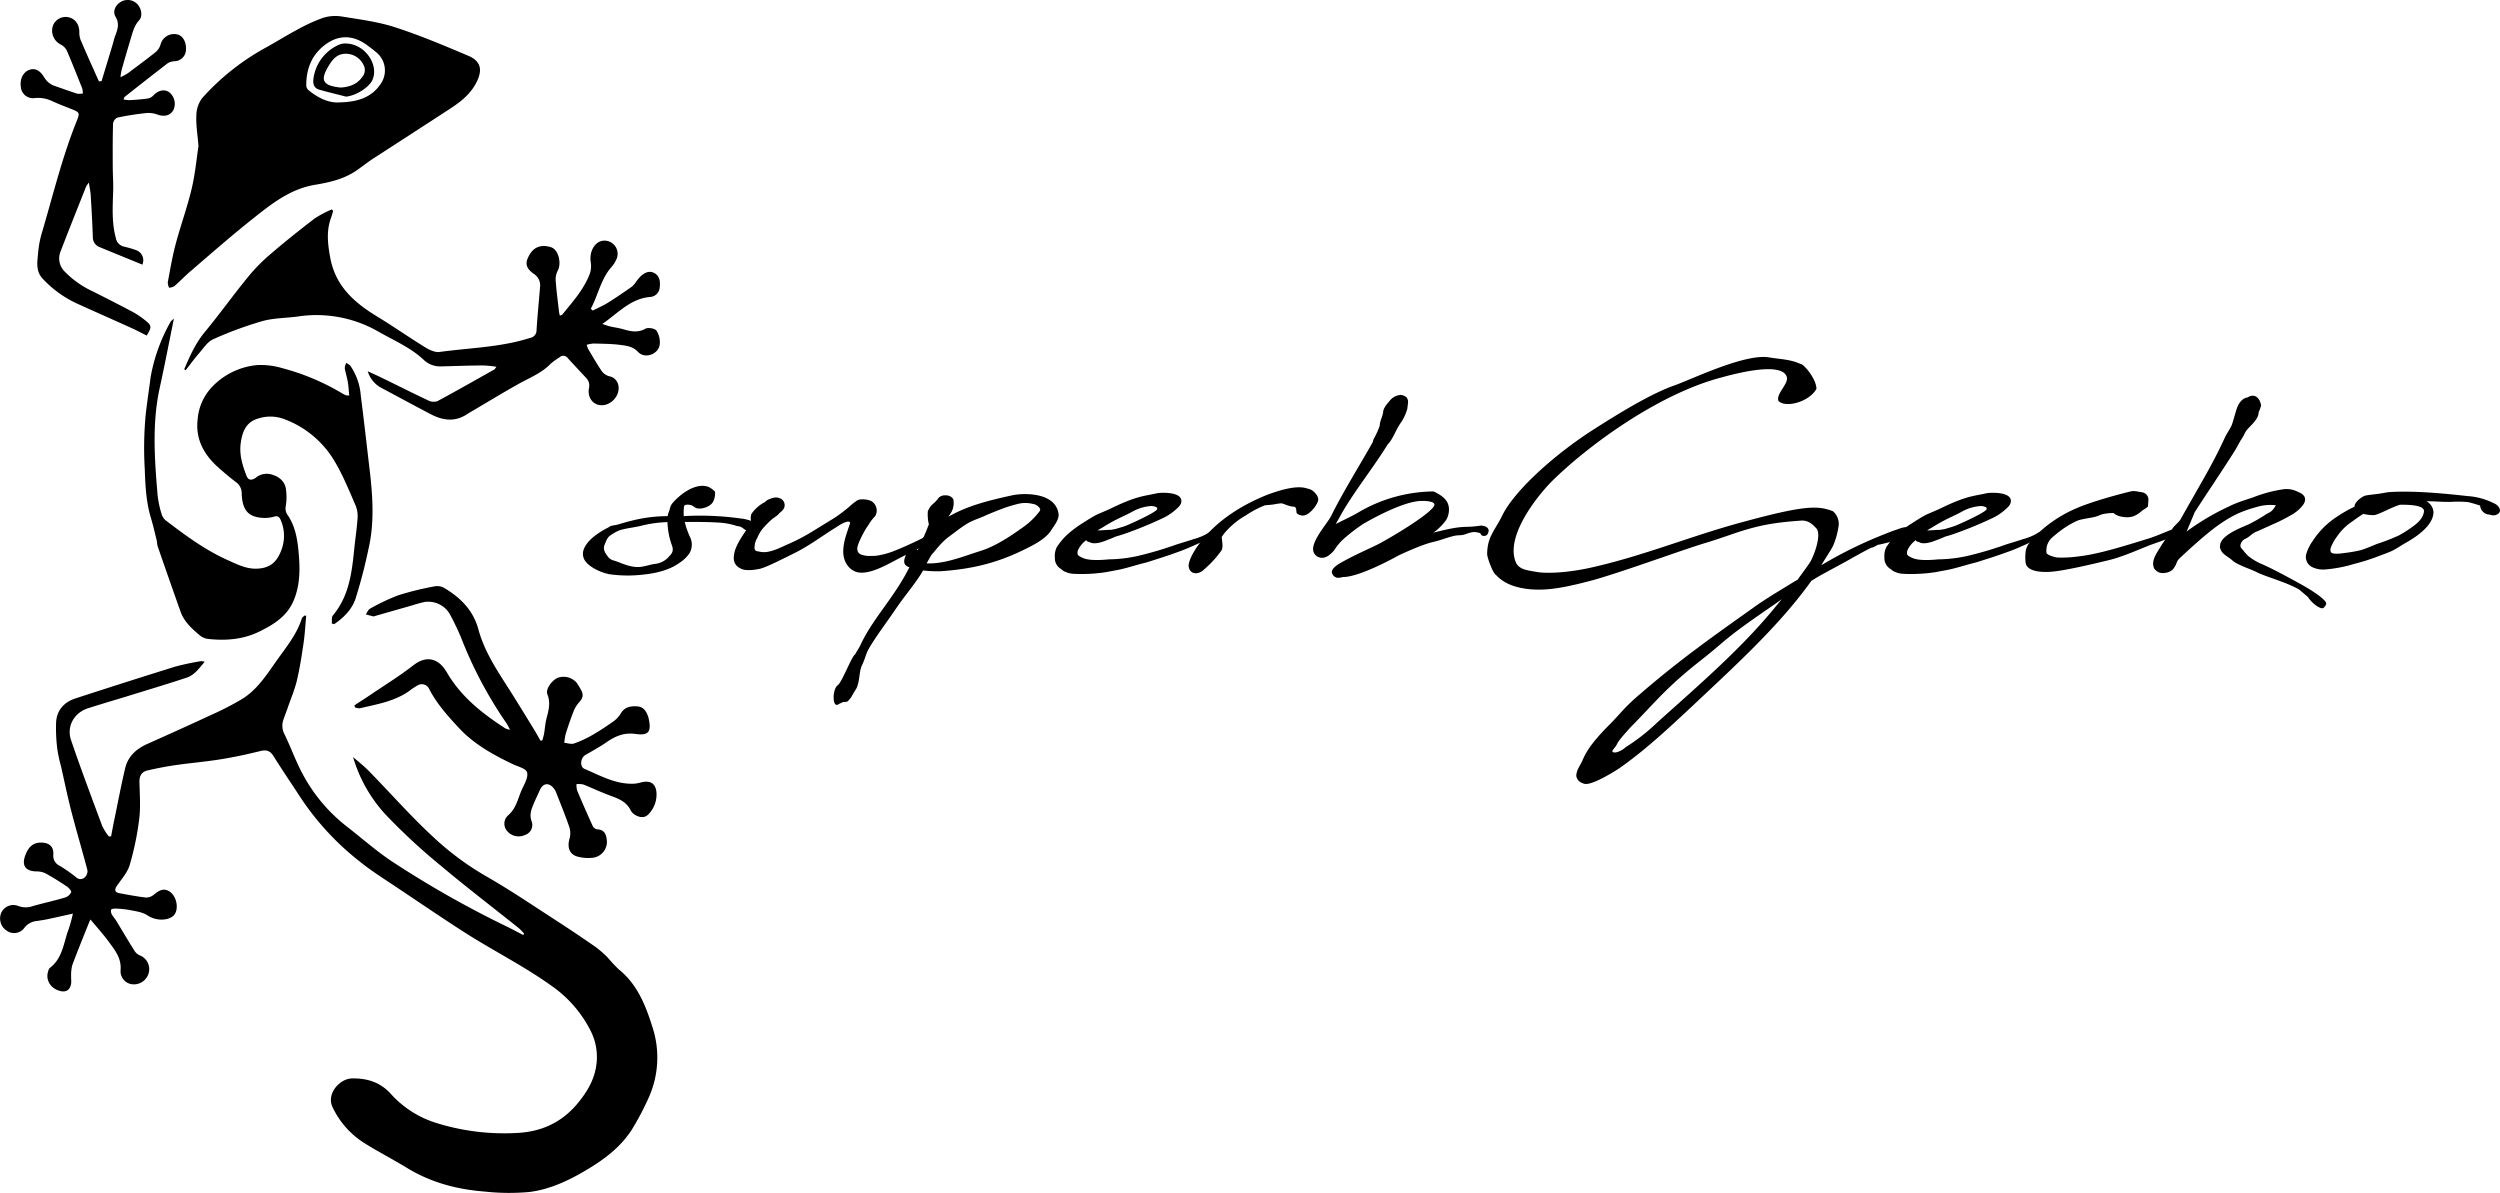 <svg xmlns="http://www.w3.org/2000/svg" viewBox="0 0 802 382.72"><g id="Layer_2" data-name="Layer 2"><g id="Layer_1-2" data-name="Layer 1"><g id="ghW3x4.tif"><path d="M98.23,197.53c-.28,3-.43,5.93-.86,8.86-.59,4-1.21,8.07-2.15,12-.72,3-2,5.94-3,8.89-.42,1.21-.89,2.4-1.31,3.61a5.89,5.89,0,0,0,.42,4.79c2.08,4.31,3.69,8.88,6,13.07a52.72,52.72,0,0,0,13.92,16.39c5.16,4,10.06,8.4,15.53,11.89a325.69,325.69,0,0,0,35.37,20c1.93.92,3.8,1.95,5.69,2.92l.3-.41a14.88,14.88,0,0,0-1.63-1.73c-8.29-6.63-16.74-13.07-24.86-19.9a193.57,193.57,0,0,1-18.13-16.79,46.52,46.52,0,0,1-10.26-18.26c1.68,1.46,3.45,2.83,5,4.41,6.87,7,13.39,14.46,20.61,21.13A92.42,92.42,0,0,0,155.77,281c7.65,4.36,15,9.34,22.37,14.12q6.53,4.22,12.9,8.65a32.2,32.2,0,0,1,3.9,3.4,50.85,50.85,0,0,0,3.53,3.78c5.92,4.74,8.58,11.41,10.75,18.26a31.46,31.46,0,0,1-1.41,23.56,87.6,87.6,0,0,1-5.12,9.62c-3.45,5.38-8.41,9.22-13.83,12.5-5.89,3.57-12.1,6.61-18.94,7.49a71.19,71.19,0,0,1-14.37-.12c-8.83-.67-17.24-2.87-24.91-7.55-4.52-2.76-9.24-5.18-13.74-8a27.36,27.36,0,0,1-10.18-11.46c-2.16-4.39,2.3-9.21,6.18-9.29,4.87-.1,9.13,1.22,12.52,5a32.49,32.49,0,0,0,14.33,9.22,73,73,0,0,0,25.76,3.29c7.77-.31,14.34-3.12,19.51-9.17,3.37-4,5.88-8.17,6.38-13.43a18.56,18.56,0,0,0-1.92-10.18A39,39,0,0,0,177,316.3c-9-6.46-18.85-11.34-28.11-17.28-7.1-4.56-14.08-9.31-21.08-14-4.24-2.85-8.61-5.55-12.56-8.76A87.63,87.63,0,0,1,96.51,256c-2.88-4.45-5.89-8.82-8.69-13.32-1.08-1.74-2.2-2.26-4.23-1.76-4.28,1.06-8.6,2-13,2.69-4.78.77-9.63,1.17-14.44,1.86-2.89.42-5.76,1-8.62,1.63-2,.42-2.84,1.68-2.79,3.75.08,4,.41,8-.08,11.9a92.61,92.61,0,0,1-3.05,14.73c-.71,2.42-2.61,4.51-4.09,6.67-.92,1.36-.7,2.12.89,2.41,2.83.51,5.66,1.07,8.52,1.38a4,4,0,0,0,2.51-1c1.42-1.13,2.8-2.12,4.67-1.11s2.93,3.73,2.5,6c-.34,1.82-1.55,2.82-3.86,3.12a8.16,8.16,0,0,1-5.59-1.39c-1.59-1-3.69-1.24-5.61-1.64a33.2,33.2,0,0,0-4.58-.45c-.46,0-1.26.13-1.34.38a2.16,2.16,0,0,0,.28,1.54c.39.73,1,1.34,1.41,2.05,1.92,3.15,3.78,6.33,5.74,9.45a3.9,3.9,0,0,0,1.78,1.59,4.75,4.75,0,0,1,2.17,7.16,4.9,4.9,0,0,1-5.23,2,4.26,4.26,0,0,1-3.1-4.41c.34-3.91-1.9-6.51-3.9-9.26-1.68-2.3-3.61-4.41-5.77-7-.28.63-.4.86-.49,1.1-1.8,4.52-3.65,9-5.34,13.57a12.49,12.49,0,0,0-.36,3.54c-.05.76.11,1.54,0,2.29-.3,2.12-1.65,3-3.7,2.39-3-.85-4.59-3.57-3.64-6.35a2.12,2.12,0,0,1,.51-1c4.19-3.16,4.41-8.23,6.08-12.58a49.26,49.26,0,0,0,1.32-4.84c-3.07.68-5.65,1.27-8.25,1.81-1.06.23-2.14.36-3.2.55a5.61,5.61,0,0,0-4.08,2.15,4.08,4.08,0,0,1-5.8.9A4.67,4.67,0,0,1,.29,293.1a4.26,4.26,0,0,1,5.56-2.47,6.62,6.62,0,0,0,4.6.07c3.45-1,7-1.74,10.38-2.76a3.19,3.19,0,0,0,2-1.72c.15-.45-.82-1.47-1.5-1.92-2.23-1.49-4.51-2.92-6.87-4.2a6.87,6.87,0,0,0-2.95-.55c-3.38-.14-4.58-1.93-3.42-5.08.88-2.42,2.22-4.15,5.07-4.17,2.56,0,4.11,1.26,3.95,3.8a3.54,3.54,0,0,0,2.07,3.66,48.68,48.68,0,0,1,5.19,3.62,2,2,0,0,0,2.91,0,2.77,2.77,0,0,0,.77-2.21c-1.65-6.3-3.52-12.54-5.15-18.85-1.25-4.82-2.24-9.7-3.34-14.56a44.94,44.94,0,0,1-1.17-5.43,52.62,52.62,0,0,1-.39-8.68c.25-3.81,2.53-6.39,6.13-7.57q16-5.22,32.12-10.24a81.44,81.44,0,0,1,8.24-1.74,4.5,4.5,0,0,1,1.18.2c-1.84,2.16-3.3,4.28-5.83,5.11-5.52,1.82-11.09,3.51-16.65,5.22-5,1.55-10,3-15,4.59-4.44,1.46-6.9,5.81-5.39,10.23,3.15,9.25,6.6,18.4,10,27.55a18.39,18.39,0,0,0,2.09,3.31l.74,0c.39-2,.76-4,1.18-6,1.1-5.31,2.1-10.66,3.36-15.93.92-3.81,3.62-6.18,7.14-7.75,6.83-3.05,13.65-6.12,20.42-9.27a96.47,96.47,0,0,0,9.86-5.07c4.93-3,8-7.91,11.23-12.46,3-4.23,6.39-8.32,8-13.41.12-.37.55-.63.83-.94Z"/><path d="M63.67,46.89c-.31-3.9-.82-6.84-.68-9.75a9.62,9.62,0,0,1,1.82-5.62A76.9,76.9,0,0,1,85.29,15.26c3.31-1.81,6.5-3.84,9.83-5.61a57.66,57.66,0,0,1,8.49-3.92,13.19,13.19,0,0,1,6-.44c5.73.93,11.58,1.67,17.07,3.44,8,2.59,15.79,5.87,23.54,9.16,4,1.68,4.65,4.44,2.71,8.37s-5.17,6.43-8.7,8.72q-12.3,8-24.59,15.94c-1.87,1.22-3.6,2.65-5.45,3.9-4,2.68-8.6,3.71-13.16,4.47C93,60.64,87,65.49,80.94,70.29,74.19,75.66,67.7,81.35,61.13,87c-1.79,1.53-3.42,3.26-5.2,4.81a4.4,4.4,0,0,1-1.69.5,4.65,4.65,0,0,1-.42-1.75c.77-4.07,1.45-8.17,2.51-12.17,1.59-6,3.72-11.81,5.15-17.81C62.62,55.76,63.07,50.83,63.67,46.89Zm45.57-14.06c6.19-.15,10.17-2,12.7-5.66a7.52,7.52,0,0,0-1.44-10.56c-.79-.66-1.6-1.27-2.42-1.89-4.84-3.71-9.81-3.72-14.48.19-3.82,3.2-5.36,7.52-5.35,12.43a2.2,2.2,0,0,0,.62,1.5C102,31.41,105.5,33.19,109.24,32.83Z"/><path d="M55.79,102.21c-1.59,7.82-3,15.14-4.6,22.44-2.46,11.42-1.58,22.88-.62,34.35a32.86,32.86,0,0,0,1.3,6,4.11,4.11,0,0,0,1.37,2c6.26,4.77,12.59,9.46,19.82,12.69,3.33,1.48,6.55,3.22,10.6,2.63,3.47-.5,5.19-2.43,6.37-5.28a12.76,12.76,0,0,0,0-10.26c-.43-1-1-1.36-2-1.07a11,11,0,0,1-3,.45c-5.24-.08-7.22-2.27-7.49-7.64a4.4,4.4,0,0,0-1.83-3.85c-2.09-1.57-4.09-3.28-6-5-4.38-4-7-8.91-6.32-15A17,17,0,0,1,68.15,124a22.82,22.82,0,0,1,14.37-6.88,24.16,24.16,0,0,1,8.1,1,74.33,74.33,0,0,1,19.19,8.1,8.47,8.47,0,0,0,1.21.59,5.7,5.7,0,0,0,1,.07c-.14-1.49-.2-2.9-.43-4.28s-.73-3-1-4.5a4.61,4.61,0,0,1,.48-1.67,5,5,0,0,1,1.33.91,19.47,19.47,0,0,1,3.33,9.49c1.08,8.36,2,16.74,3,25.13.89,8,1.34,16.09-.5,24.05a166.11,166.11,0,0,1-4.19,16.1c-1.16,3.43-3.82,6.08-6.85,8.13l-.76-.24c.1-.86-.12-2,.35-2.55,5.26-6.27,6.11-13.9,6.89-21.58.31-3.05.78-6.09,1-9.15a9.52,9.52,0,0,0-.48-4.3c-2.18-5-4.2-10.09-7-14.7A31.44,31.44,0,0,0,90.7,134.28a12.58,12.58,0,0,0-7.93,0c-3.79,1.08-5,4.2-5.5,7.58-.62,3.79.49,7.37,1.84,10.85.61,1.56,1.83,1.35,3,.51a5.46,5.46,0,0,1,5.22-.94c2.45.75,4.17,2.32,4.43,4.88a17.76,17.76,0,0,1-.08,5.15,3.71,3.71,0,0,0,.74,3.12c2.32,3.53,3,7.6,3.37,11.68.49,5.31.53,10.64-1.64,15.67s-6.46,7.63-11.06,9.88C78,205.14,72.5,205.56,67,205a5.36,5.36,0,0,1-2.8-1.08c-2.53-2.15-5.08-4.37-6.25-7.63-2.5-7-4.93-14-7.36-21-.21-.59-.16-1.27-.31-1.88-.6-2.41-1.13-4.83-1.85-7.2-1.58-5.19-1.81-10.56-2-15.91a113.6,113.6,0,0,1,.36-17.8c.76-6.14,1.08-7.92,1.53-11.52a55.86,55.86,0,0,1,6.34-17.64C54.82,103,55.22,102.75,55.79,102.21Z"/><path d="M59.09,118.47c1.79-4.19,3.6-8.32,6.6-11.94,4.81-5.81,9.2-12,14-17.83a56.32,56.32,0,0,1,7-7.11c4.65-4,9.44-7.81,14.3-11.54a35.64,35.64,0,0,1,5.44-2.87l.45.48c-.23.76-.44,1.53-.71,2.28-1.56,4.32-1,8.56-.18,13,1.76,9,7.76,14.18,15,18.6,5.23,3.18,10.25,6.7,15.46,9.91,1.33.82,3.12,1.66,4.55,1.46,9.68-1.33,19.54-1.47,29-4.49a2.5,2.5,0,0,0,2.13-2.62c.28-4.52.74-9,1.1-13.56a4.36,4.36,0,0,0-2-4.39c-2.75-2-2.9-3.64-1.2-6.38s4.33-2.92,6.72-2.17,3.46,5.07,2.19,7.49a6.22,6.22,0,0,0-.68,3.19c.25,3.37.7,6.74,1.08,10.1a10.84,10.84,0,0,0,.26,1.18c.37-.15.66-.19.79-.35,3.33-4.12,6.94-8.08,8.84-13.14a7.71,7.71,0,0,0,.27-3.7c-.48-3.14,1.07-6.24,3.61-6.8a4.23,4.23,0,0,1,4.8,5.51A9.34,9.34,0,0,1,196,85.84c-3.3,3.89-4.13,8.88-6.47,13.2l.61.59c1.65-.84,3.37-1.57,4.93-2.55,2.61-1.62,5.13-3.37,7.65-5.13a8.21,8.21,0,0,0,1.35-1.57,14.58,14.58,0,0,1,1.59-1.89c1.28-1.08,2.74-1.79,4.38-.82s1.83,2.82,1.59,4.59a3.26,3.26,0,0,1-3,3c-6.32.5-10.22,5.08-15.4,8.66,1.13.38,1.73.63,2.35.77,1.44.33,2.91.52,4.31.92,2.42.7,4.68,1.23,7.17-.16.86-.48,3.06-.09,3.56.64a6.87,6.87,0,0,1,1,4.57c-.53,3.1-4.81,4.52-6.94,2.24-1.77-1.9-3.91-2-6.06-2.3-2.72-.32-5.48-.33-8.22-.4a10.54,10.54,0,0,0-2.18.41,7,7,0,0,0,.47,1.36c1.45,2.42,2.84,4.87,4.43,7.19a4.45,4.45,0,0,0,2.32,1.54,3.61,3.61,0,0,1,2.89,2.72c.87,3.52-2.66,7.22-6.21,6.48-2.24-.46-3.67-2.68-3.18-5.34a3.5,3.5,0,0,0-.91-3.32q-2.94-3.15-5.86-6.32a1.75,1.75,0,0,0-2.69-.27,23.13,23.13,0,0,0-2.79,2c-2.85,3-6.65,4.46-10.16,6.42-4.75,2.64-9.38,5.47-14.07,8.23-.93.55-1.88,1.09-2.79,1.67-3.79,2.44-7.58,1.9-11.31,0-5.44-2.84-10.83-5.78-16.25-8.66a9,9,0,0,1-4.15-5.21c1.88.86,3.47,1.57,5,2.33,4.83,2.36,9.62,4.78,14.48,7.06a3.82,3.82,0,0,0,2.87.21c6.13-3.3,12.18-6.75,18.25-10.16.16-.09.24-.29.71-.87a35.84,35.84,0,0,0-4.07-.43c-4.61,0-9.21.2-13.81.3a7.64,7.64,0,0,1-5.63-2.26c-4.18-3.85-9.42-6.08-14.31-8.86a39.84,39.84,0,0,0-25.88-4.89c-3.79.52-7.73.46-11.38,1.48a118.91,118.91,0,0,0-15.78,5.81c-1.84.81-3.16,2.91-4.58,4.54s-2.85,3.59-4.26,5.4Z"/><path d="M113.68,226.28c1.8-1.18,3.62-2.33,5.4-3.54,4.49-3.05,9.14-5.9,13.41-9.23,4.49-3.52,8.31-2.19,10.85,2.17,4.58,7.88,11.38,13.2,18.79,18a6.75,6.75,0,0,0,1.49.43c-.53-1-.79-1.58-1.16-2.12a132.92,132.92,0,0,1-14.59-27.56,84.26,84.26,0,0,0-3.67-7.6,8,8,0,0,0-8-3.71,41.33,41.33,0,0,0-4.06,1.11l-12,3.43a1.05,1.05,0,0,1-.37.09l-2.42-.65c.46-.63.77-1.54,1.39-1.86a66.6,66.6,0,0,1,9.13-4.31,99.27,99.27,0,0,1,11.49-2.82,4.55,4.55,0,0,1,3,.42c5.28,3.1,9.45,7.21,11.1,13.34,1.94,7.16,6,13.2,9.93,19.34,2.63,4.15,5.19,8.35,7.76,12.53.78,1.27,1.5,2.58,2.25,3.88l.57-.1a20.83,20.83,0,0,0,.55-2.06c.3-1.7.39-3.45.83-5.1.67-2.54,1.32-4.94.26-7.61-.66-1.64,1.38-4.47,3.32-5.32a5.62,5.62,0,0,1,6,1.51,19.8,19.8,0,0,1,1.58,2.62c.8,1.47.33,2.61-.77,3.79a9.35,9.35,0,0,0-1.79,3c-.92,2.31-1.71,4.68-2.46,7.05a18.33,18.33,0,0,0-.46,2.89c1,.09,2.22.53,3.13.22a35,35,0,0,0,5.9-2.73c2.32-1.33,4.57-2.83,6.75-4.38a8.4,8.4,0,0,0,2.31-2.48c1.24-2.12,3.15-2.46,5.28-2.32s3,1.67,3.59,3.48a2.83,2.83,0,0,1,.09.37c.94,4.22.06,5.62-4.17,5-3.74-.52-6.55.72-9.4,2.7-2.15,1.49-4.47,2.74-6.74,4.06-1.53.89-1.88,3.75-.29,4.43,5.07,2.15,10,5,15.79,4.77,1.13,0,2.25-.46,3.39-.6,2.25-.27,3.54.75,3.89,3a9,9,0,0,1-2.37,7.24c-1.15,1.38-2.73,1.31-4.2.5a4,4,0,0,1-1.65-1.56c-1.27-2.67-3.64-3.69-6.22-4.62-3.07-1.11-6-2.52-9-3.71a7.38,7.38,0,0,0-2.17-.11,6.91,6.91,0,0,0,.19,2c1.64,3.88,3.32,7.75,5.08,11.57a2,2,0,0,0,1.47.94c2.09.09,2.73,1.46,2.95,3.16a5.15,5.15,0,0,1-4.25,5.92,13.06,13.06,0,0,1-5.09-.34c-2.6-.7-3.38-2.92-2.6-5.71a6.55,6.55,0,0,0,0-3.62c-1.3-3.8-2.83-7.52-4.29-11.26a4.79,4.79,0,0,0-.65-1.17c-1.57-2.09-3.51-1.91-4.55.39-.68,1.52-1.41,3-2.05,4.55-.71,1.7-1.32,3.32-.67,5.32a3.37,3.37,0,0,1-2.07,4.56,4.82,4.82,0,0,1-5.86-1.43,3.59,3.59,0,0,1,.33-4.76c2.84-2.33,3.29-5.81,4.73-8.8.79-1.64,1.93-3.76,1.45-5.17-.41-1.21-2.88-1.75-4.47-2.52-6.29-3-12.41-6.35-17.27-11.55-3.62-3.88-7.16-7.8-9.62-12.56a2.6,2.6,0,0,0-3.73-1.2,19.87,19.87,0,0,0-2.4,1.58c-4.8,3.54-10.54,4.45-16.13,5.76a4.21,4.21,0,0,1-1.52-.25Z"/><path d="M32.59,26c1.16-3.83,2.33-7.66,3.48-11.49.34-1.1.55-2.24,1-3.31.75-2,1.24-3.75,0-5.83-1-1.63-.07-3.68,1.52-4.66A4.28,4.28,0,0,1,44,1.26c1.37,1.39,1.87,3.89.61,5.28-1.52,1.67-2,3.66-2.61,5.66Q40.46,17.33,39,22.49a19.09,19.09,0,0,0-.35,2.28A20.59,20.59,0,0,0,41,23.51C44,21.24,47.09,19,50.08,16.58a4.93,4.93,0,0,0,1.43-2.32A4.49,4.49,0,0,1,56.66,11c1.83.27,3.09,2.24,3,4.73A3.76,3.76,0,0,1,56,19.64a4.78,4.78,0,0,0-2.16.62C49.2,23.82,44.58,27.46,40,31.08c-.13.1-.16.33-.38.81a11,11,0,0,0,2,.24c2-.12,4-.26,5.92-.55a3.3,3.3,0,0,0,1.69-1c1.58-1.67,3.59-2.08,5.11-.94a4.72,4.72,0,0,1,1.26,5.71c-1.12,1.88-3.09,2.19-5.37,1.3a8.42,8.42,0,0,0-3.88-.32c-2.9.33-5.81.78-8.67,1.4a2.48,2.48,0,0,0-1.41,1.87c-.14,4.54-.12,9.08-.1,13.62,0,2.74.22,5.48.13,8.21-.16,5-.47,10,.85,14.87A3.45,3.45,0,0,0,40,79.17a31.46,31.46,0,0,1,3.67,1.08,3.45,3.45,0,0,1,2,4.65C41.09,83,36.5,81.16,31.92,79.26A3.36,3.36,0,0,1,29.78,76c-.16-4.48-.41-9-.68-13.41-.07-1.17-.34-2.32-.59-4a9.79,9.79,0,0,0-.87,1.22c-2.73,6.89-5.49,13.77-8.14,20.68a5.94,5.94,0,0,0,1.3,6.68A30.7,30.7,0,0,0,30,93.59c4.22,2.13,8.44,4.28,12.62,6.5a25.63,25.63,0,0,1,3.81,2.56c2.3,1.79,2.32,2.19.64,5-1.63-.81-3.25-1.68-4.91-2.43-5.93-2.69-11.9-5.3-17.81-8a35.4,35.4,0,0,1-10.63-7.78C11.34,86.93,12,83.91,12.24,81a32.1,32.1,0,0,1,1.33-6.76C17.08,62.34,20,50.22,24.68,38.65c.95-2.35.83-2.61-1.5-3.56-2.13-.87-4.3-1.66-6.39-2.62a10.46,10.46,0,0,0-5.73-1A3.89,3.89,0,0,1,6.68,27.8c-.38-2.59.91-4.95,3.08-5.5s3.53,1.06,4.47,2.58a6.21,6.21,0,0,0,3.48,2.75c2.36.8,4.7,1.67,7.08,2.43A5.7,5.7,0,0,0,26.57,30a6.3,6.3,0,0,0-.19-1.64c-1.6-4-3.2-8.08-4.92-12.07a4.31,4.31,0,0,0-1.86-1.94,5,5,0,0,1-2.68-5.92,4.36,4.36,0,0,1,5-2.91c2.4.52,3.66,2.54,3.52,5.19a7.17,7.17,0,0,0,.79,2.93c1.28,3.05,2.64,6.07,4,9.1.5,1.13,1,2.25,1.53,3.38Z"/><path d="M111,31c-2.88-.75-5.79-1.43-8.65-2.26-1.63-.48-2-1.89-1.81-3.39a13.85,13.85,0,0,1,8.41-11.09,5.51,5.51,0,0,1,2.63-.26c5.71.45,10.05,6.94,7.87,11.7C118.29,28.18,114,30.74,111,31Zm-1.7-2.91c2.58-.18,5.14-.9,6.91-3.39a3.44,3.44,0,0,0,.34-4,6.26,6.26,0,0,0-5.19-3.44c-3.24-.21-4.78,1.88-6.18,4.3-2.4,4.15-1.64,5.85,3.67,6.48C108.91,28.07,109,28.06,109.29,28.06Z"/></g><path d="M198.13,168.3c1.72-.53,3.38-1,4.51-1.26a47,47,0,0,1,11.55-1.46,5,5,0,0,1,.33-1.26c.53-1.26.33-1.73,1.12-2.79,2.53-3.05,7.57-6.77,11.55-5.37a6.64,6.64,0,0,1,2.19,1.59,5.71,5.71,0,0,1-.73,3.38c-.93,1.59-4.45,2.66-5.77,1.59l-.67-.46c-.53-.33-2.72-.73-2.78.27a15.43,15.43,0,0,0-.07,3.05c.4,0,.8-.07,1.19-.07a93.83,93.83,0,0,1,16.92.8,14.77,14.77,0,0,1,4.05,1c.86.33,1.46.6,1.46.93.4.66-.53,1.26-1.06,1.66a2.39,2.39,0,0,1-2.72.13c-1.06-.59-1.2-1.13-2.72-1.26a22.76,22.76,0,0,0-5-1.06c-3.38-.27-7.43-.27-8.82-.27h-3a29.13,29.13,0,0,0,1.6,4.65,5.45,5.45,0,0,1-.2,5.57,11.06,11.06,0,0,1-3.12,2.92c-2.32,1.73-6.17,3.19-11.34,3.72a42.34,42.34,0,0,1-11-.07A16.18,16.18,0,0,1,190,182c-1.73-1.13-2.92-2.39-3-4.18s1.26-3.91,3.78-5.9a28,28,0,0,1,4-2.52c.86-.4.66-.6,1.79-.8Zm16-.8a38.75,38.75,0,0,0-8.29,1.13c-2.33.6-5,.8-7.17,1.52a14.7,14.7,0,0,0-2.85,1.6c-1,.66-1.33,1.72-1.86,3-.66,1.6.33,2.79.93,3.65.93,1.33,1.92,1.33,2.79,1.66,2.32.86,5,2.12,7.89,1.79,2.12-.33,2.72-.66,4.38-.93a7,7,0,0,0,4.38-2.05c.66-.87,2.12-1.66,1.19-4A24.29,24.29,0,0,1,214.12,167.5Z"/><path d="M240.72,168a2.27,2.27,0,0,1,.27-.6,4.43,4.43,0,0,1,.06-2.52,11.81,11.81,0,0,1,4.25-3.78.2.2,0,0,0,.13-.06,3.79,3.79,0,0,1,.93-.73c1.39-.6,2.59-1,3.78-.47a2.33,2.33,0,0,1,1.26,3.38c-.73,1.07-.79.73-1.72,1.8-.47.53-1.46,1.06-2.06,1.59a26.55,26.55,0,0,0-3.32,3.45,12.37,12.37,0,0,0-1.39,2.59,4.68,4.68,0,0,0-.79,2.38c-.2,1-.07,1.8,1.19,1.86a7.3,7.3,0,0,0,2.59.2c2.58-.4,4.18-1.33,7.36-2.72,5.18-2.32,7-3.71,14.33-8.16a49.85,49.85,0,0,0,4.85-3.65,18.56,18.56,0,0,1,2.52-2c.79-.66,4.24-.46,5.17.66a3.46,3.46,0,0,1,.6,4.38,14.27,14.27,0,0,0-2.12,2.79c-1.73,2.39-3.52,6.3-3.59,7.43-.06,1.53.8,2.06,2.06,2.32a5.88,5.88,0,0,0,1.72.2,22.49,22.49,0,0,0,2.33-.06,26.21,26.21,0,0,0,6.5-1.86c1.92-.73,7.43-3.25,9.22-4.25.6-.26,1.39-1.19,1.92-1.33l.8.54c.6.73.47,1.32-.27,2-2.12,1.46-8,4.24-10.54,5.57-4.58,2.39-9.29,5.17-13.21,4.71-3.05-.4-5.37-3.58-5-7.56.2-2.92,1.2-5.31,2.12-8.16.2-.67-.66-.67-1.06-.54-1.46.4-2.58,1.27-4.71,2.59-3.18,2-7.63,5.31-12.4,7.63-3.92,1.93-8.83,4.45-10.75,4.85-1.53.33-4.31.73-5.84.06-2.32-1.06-2.79-2.59-2.39-4.78C236,174.47,239.2,170.55,240.72,168Z"/><path d="M291.74,182c-2.12-.73-1.86-2.12-1.19-3.85s2.85-2.72,3.85-1.66l.72-1.65a2.87,2.87,0,0,1,.14-.67,7.92,7.92,0,0,1,1.06-1.92c.6-1.33,1.13-2.66,1.66-4.05a13.53,13.53,0,0,1-.33-4.18c1-2.45,1.92-2.12,3.45-4.31a2.84,2.84,0,0,1,2.25-.8,2.81,2.81,0,0,1,2.26.93c.33.53.26.33.33,1.73-.13,2.19-.86,2.85-1.66,4.18,6.17-3.59,13.4-5.31,20.37-6.84,2.65-.59,8.62-.86,12.14,1.53a6.12,6.12,0,0,1,2.79,4.38c.26,1.79-1.4,3.78-2.33,5.24-1.92,3.12-6.63,5.24-9.35,6.57-8.76,4.24-16.85,6-26.27,6.63a38.52,38.52,0,0,1-5.51-.26c-2.06,3.71-5.64,7.76-8.62,12.14-3.39,5-6.64,9.22-8.76,12.93-1.13,2-1.06,3-2.32,5.58-.93,2.12-.54,5.9-2.13,7.89L273,223.76l-1,1.2a2.24,2.24,0,0,1-1.39.2l-1.46.66c-2.26,1.79-2.19-4.78-.4-6,1.46-1.13,4.45-9.29,5.57-9.88.6-1.13,1.26-2.06,1.73-3.06,3.65-7.82,9.55-13.86,14.33-22.35Zm24.68-16.78c-.86.59-4.11,1.52-6.17,2.78-2.25,1.4-3.58,2.52-5.84,4.18-2.72,2-4.57,4.84-5.57,5.77l-1.59,2.79a22.93,22.93,0,0,0,4.64-.33c4.25-.67,8.76-2.46,13-3.78,5.5-1.79,11.34-6.11,13.4-7.57a23.1,23.1,0,0,0,4.18-3.78c1.06-1.26,1.32-1.52,1.19-2.06a3.25,3.25,0,0,0-2.45-1.59,9.7,9.7,0,0,0-4.58,0c-1.33.33-3,.8-4.84,1.46C320.14,163.72,318.28,164.45,316.42,165.25Z"/><path d="M349.46,173.87c-.53-.07-.86-.26-1-.6l-.93.8a9.17,9.17,0,0,0-1.53,2.06,2.46,2.46,0,0,0-.33,1.46c0,.59.73.92,1.39,1.26.87.39,2.52,1.19,8.69.59a44.91,44.91,0,0,0,9.69-1.19,117.4,117.4,0,0,0,12-3.58c1.86-.6,3.51-1.06,5.51-1.73a17.65,17.65,0,0,0,4.71-2c.66-.53,2.32-.6,1.85.66-.33.8-2.25,1.46-4,2.26-2.86,1.33-6.11,2.72-7.37,3.12-3.38,1.26-6.57,2.25-10.35,3.45-3.85.93-6.43,1.92-9.82,2.52-1.12.2-3.25.66-4.64.8a51.65,51.65,0,0,1-8.89.33,7.16,7.16,0,0,1-2.59-.6c-.93-.33-1-.66-1.66-1.06a4,4,0,0,1-1.79-3.58,6.24,6.24,0,0,1,.66-3.39,24.12,24.12,0,0,1,2.79-3.45,34.31,34.31,0,0,1,4.71-3.71c2.52-1.59,3.32-2.13,4.65-2.86s2.85-1.19,6-2.72c5.71-2.72,8.36-3.38,11.68-4l2.59-.53c1.52-.2,7.23-.33,7.49,2.32.07.93-.26,1.66-1.65,2.86a18.09,18.09,0,0,1-3.72,2.59,124.77,124.77,0,0,1-12.67,5.24c-.73.26-1.73.59-3,.93-.86.39-1.79.79-2.58,1.06C353.91,173.8,351,174.87,349.46,173.87Zm2.66-3.72h.26c.53,0,1.53-.06,2.59-.13.79-.06.86,0,1.46-.06l1.46-.27,1.52-.46a18.73,18.73,0,0,0,2.33-.8c2.91-1.26,7.56-3.45,9.08-4.64.87-.67.14-1.07.07-1.13a4.42,4.42,0,0,0-1.53-.33,14.34,14.34,0,0,0-5.3,1.39c-.53.26-1.6.86-2.26,1.19l-2.52,1.2a55.64,55.64,0,0,0-5.71,3.18C353.11,169.56,352.58,169.82,352.12,170.15Z"/><path d="M391.92,172.28c.13,1.33.53,3.32-.07,4.31a34.82,34.82,0,0,1-6.3,6.7c-2.19,1.33-4.18.4-4.25-1.92.2-1.86,1.46-4.05,2.59-5.77,5.44-7.9,13.67-13.27,22.76-16.92,3.85-1.4,9.49-3.19,12.8-1.93.14,0,.27.07.4.07a4.29,4.29,0,0,1,2.19,1.53,3.15,3.15,0,0,1,.86,1.79c0,1.59-2.65,4.84-4.38,5.17a2.78,2.78,0,0,1-2.45-.6c-.4-.39.13-2.18-1.13-2.18-1.59-.07-2.92-.93-3.91-1.07a23.09,23.09,0,0,0-2.32.34c-1.13.19-2.19.19-3,.33a31.39,31.39,0,0,0-6.1,3.25,24.44,24.44,0,0,0-5.58,4.31A14.72,14.72,0,0,0,391.92,172.28Z"/><path d="M440.42,141.76a3.64,3.64,0,0,1,.33-1.06,25.07,25.07,0,0,0,1.86-4.12c0-1.52,1-3,1.12-4.57.14-1.33,1.66-2.92,2.39-3.79a4.85,4.85,0,0,1,3.19-1.52,2.77,2.77,0,0,1,1.46.46.23.23,0,0,0,.2.07,2.29,2.29,0,0,1,.73,1.92c0,.4-.07.47-.07.47,0,.46-.13.93-.13,1.39a15.09,15.09,0,0,1-2.19,4.71c-1.79,2.66-2.46,5.18-4.18,6.9-4.51,7.37-11.68,16.32-15.33,23.22-.4.73-.86,1.46-1.26,2.26,2.59-1.33,6-2.92,7.7-4a48.41,48.41,0,0,1,23.28-6.44,1.13,1.13,0,0,1,.67.13c2.39,1.2,4.64,2.66,4.64,5.64a6.65,6.65,0,0,1-.86,3.32,17.94,17.94,0,0,1-4.11,4.11c4.31-1.06,7.56-1.85,10.81-1.85a36,36,0,0,0,4.38-.4c.4,0,2.52.13,2.52,1.72l-.2.73a1.33,1.33,0,0,1-1.26.87,1.11,1.11,0,0,1-1.19-.87,7.56,7.56,0,0,0-2.06-.39c-.2,0-.4.06-.53.06-2.39.47-2.06.93-4.51,1-2,.06-5.11,1.46-8,2.12s-7.1,2.46-11,4.25c-6.84,3.78-14.2,7-17.85,7h-.2a5.91,5.91,0,0,1-1.39.27,2.12,2.12,0,0,1-2.13-1.93c.2-1.19,1.13-2,4.71-3.91,2.72-1.46,6.11-3,9.43-4.58s18.77-10.68,18.77-13.07c0-.79-1.53-1.19-4-1.19-4.11,0-11.21,3-18.71,7.3a54,54,0,0,0-7,5.44,19.49,19.49,0,0,0-2.46,3.11c-1.19,1.4-2.52,2.39-3.71,2.39a2.82,2.82,0,0,1-3.05-2.72c0-3.38,4.64-8.36,5.83-10.75C430.73,158,436.1,149.46,440.42,141.76Z"/><path d="M570.58,128.69c-1.06-2.12,3.12-5.44,2.66-7.63-1.33-5.37-17.25-1-20.9,0-20.9,5.44-43.85,22.69-54.74,33.57-5,5.18-14.52,17.38-11.41,25.54,1,2.72,4.12,2.79,7.17,3.39,4.84.59,12.07-.27,18.18-1.73,16.85-3.91,31.64-10.15,48.16-14.53C579.21,162,583.26,162.19,588,164a5.29,5.29,0,0,1,1.86,4.45,24.77,24.77,0,0,1-1.72,6.44c-.54,1.32-3.19,5.17-3.85,6.43a137.45,137.45,0,0,1,20.37-10c1.52-.6,1.79-.73,3.31-1.26,1.33-.4,2.39-1,3.79-.93s1.72.27,1.72,1.33V171c0,.06.07.06.13.06a.24.24,0,0,0-.13.07,7,7,0,0,0-.13,1.13,3,3,0,0,1-2.06,1.86c-.66.06-2.06-.47-3.58-.47-1,.07-4,.93-4.91,1.06-.66,0-1.66,1-2.52,1-2,1-4,2.12-5.91,3.18-2.85,1.66-5.84,3.19-8.82,4.85-1.53.79-2.92,1.65-4.45,2.58-10.41,14.6-25.08,27.8-38,40-7.83,7.3-15,14.06-23.42,20-1.86,1.26-8.63,5.44-11.15,5.17a4.15,4.15,0,0,1-2-.93,3.07,3.07,0,0,1-.86-1.65c.07-2.06,1.33-3.39,2-5,1.59-3.78,4.11-6.7,7.5-10.28,4.84-4.78,5.44-6.24,10.61-10.68,13.2-11.41,23.82-18.84,36.69-28,3.58-2.59,7.83-5.11,11.15-7.16,1-.6,2-1.26,3.05-1.8.93-1.39,3.78-5.1,4.31-6.17,1.86-3.78,3.12-8.75,1.73-10.28s-2.79-2.72-5.05-2.52c-8.56.6-13.07,1.53-18.44,3.18-3.12.93-6.5,2.26-11.48,3.79-8.16,2.39-29.59,10.41-38.81,12.67-9,2.32-13.4,2.72-17.91,2.39-5.78-.53-9-2.33-11.08-4.58-1-.53-2.86-5.51-2.86-6.77.07-5.57,2.39-7.36,4.85-12.34,3.38-7,14.46-17.71,27.46-26.4,10.35-6.7,20.64-12.87,28-15.4,6-2.19,22.69-10.28,30.26-8.89,3.25.53,6.43.6,9.42,1.86.59.27,1.06.27,1.59.86,2.12,1.93,4.11,5.38,4.05,7.37C580.4,128.89,573,130.94,570.58,128.69Zm1,63.56c-5.77,4.11-13.4,9-19.7,14.46-4.78,4.11-7.63,6.1-11,9-7.69,6.5-10.81,10.55-17.85,17.65-2.32,2.58-3.84,4.31-4.31,5.37s-1.79,2.06-1.39,2.45c.6.6,2.59-.06,4.25-1.52a63.08,63.08,0,0,0,10-7.83c12.61-11.35,26.08-22.89,36.89-35.83Z"/><path d="M615.56,173.87c-.53-.07-.86-.26-1-.6l-.93.8a9.17,9.17,0,0,0-1.53,2.06,2.55,2.55,0,0,0-.33,1.46c0,.59.73.92,1.4,1.26.86.39,2.52,1.19,8.69.59a44.9,44.9,0,0,0,9.68-1.19,115.9,115.9,0,0,0,12-3.58c1.86-.6,3.52-1.06,5.51-1.73a17.47,17.47,0,0,0,4.71-2c.66-.53,2.32-.6,1.86.66-.33.8-2.26,1.46-4,2.26-2.85,1.33-6.1,2.72-7.36,3.12-3.39,1.26-6.57,2.25-10.35,3.45-3.85.93-6.44,1.92-9.82,2.52-1.13.2-3.25.66-4.65.8a51.65,51.65,0,0,1-8.89.33,7.26,7.26,0,0,1-2.59-.6c-.92-.33-1-.66-1.65-1.06a4,4,0,0,1-1.79-3.58,6.15,6.15,0,0,1,.66-3.39,23.85,23.85,0,0,1,2.78-3.45,35,35,0,0,1,4.72-3.71c2.52-1.59,3.31-2.13,4.64-2.86s2.85-1.19,6-2.72c5.7-2.72,8.36-3.38,11.67-4l2.59-.53c1.53-.2,7.23-.33,7.5,2.32.06.93-.27,1.66-1.66,2.86a17.81,17.81,0,0,1-3.72,2.59A123.81,123.81,0,0,1,627,171.22c-.73.26-1.72.59-3,.93-.87.39-1.79.79-2.59,1.06C620,173.8,617.09,174.87,615.56,173.87Zm2.66-3.72h.26c.53,0,1.53-.06,2.59-.13.8-.06.86,0,1.46-.06l1.46-.27,1.53-.46a18.51,18.51,0,0,0,2.32-.8c2.92-1.26,7.56-3.45,9.09-4.64.86-.67.13-1.07.06-1.13a4.43,4.43,0,0,0-1.52-.33,14.33,14.33,0,0,0-5.31,1.39c-.53.26-1.59.86-2.26,1.19l-2.52,1.2a56.52,56.52,0,0,0-5.7,3.18A16.87,16.87,0,0,0,618.22,170.15Z"/><path d="M684.36,165.64c-.06.07-.2,0-.33.07-1.46.53-4.78.13-6-1.13a16.38,16.38,0,0,0-3.65.4l-1.59.6c-1.32.53-5,.86-6.37,1.46a28.29,28.29,0,0,0-4.91,2.85,42.51,42.51,0,0,0-3.51,2.85A5.86,5.86,0,0,0,656.7,175a6.42,6.42,0,0,0-.2,2.19c-.13.79,2.45,1.52,3.45,1.66a38.92,38.92,0,0,0,7.16-.4c6.5-.73,15.46-3.65,22.23-5.71,3.71-1.26,4.51-1.79,8.09-3.12,1.79-.66,3.25.27,1.46,1.46-2.12,1.4-5.64,2.53-8.62,3.59-3.72,1.39-9.29,4-14.07,5.1-4.11,1-14.06,3.39-18.31,3.65-1.79.14-7.69.34-8.09-3a16.56,16.56,0,0,1,0-3.25,5.61,5.61,0,0,1,1.12-2.86c.67-.92,2.06-2.32,3.06-3.38a41.65,41.65,0,0,1,11.74-7.7c4.84-2.18,13.6-4.57,17.78-5.57,1.26-.33,2.52.13,3.72.27a2.4,2.4,0,0,1,2,2.25l-.13,1.93-.07.46a16.42,16.42,0,0,1-1.79,1.2,8.26,8.26,0,0,1-2.85,1.85Z"/><path d="M721.05,127.5c1.86-1.27,3.78-.34,4.31,2.52a9.16,9.16,0,0,1-.79,2.19c0,2.19-2.19,3.91-3.59,5.5-.92,1.06-1.06,2.06-2.19,3.58-.66,1.2-1.32,2.46-2.12,3.72-4.24,6.7-9.22,14-12.6,19.31l-2.39,5.7-.27.53a77.58,77.58,0,0,1,13.47-8c3.25-1.66,6.83-2.53,8.76-3.32A44.52,44.52,0,0,1,732.2,157a7.86,7.86,0,0,1,5,.8c2.65,1,2.92,2.78,1.19,4.71a12,12,0,0,1-3.51,2.79,53.8,53.8,0,0,1-5.78,2.91l-5,2.26c-1.26.33-2.45,1.73-3.65,2.32a2.66,2.66,0,0,0-1.72,2.19c-.13.67.66,1.2,1.06,1.79a14.14,14.14,0,0,0,1.46,1.6A18.74,18.74,0,0,0,725,180.7c3.52,1.46,8.76,4.32,13.21,6.77,3.45,1.93,6.3,3.85,7.56,5.24.53.6.66,1,.2,1.59l-.46.6c-.8,1-4.05-1.52-5.11-3.38l-2.92-2.46a42.28,42.28,0,0,0-5.71-2.52c-2.72-1.06-5.9-2-7.83-3s-6.37-2.33-7.89-3.85c-1.33-1.13-3-1.86-3.58-3.19-.34-.92-.34-.46-.27-1.52.13-3.25,6.77-5.71,9.16-6.77a51.06,51.06,0,0,0,5.44-3.12c1.46-.93,1.92-.66,3.31-3a15.22,15.22,0,0,0-6.3.59,41.76,41.76,0,0,0-5.9,2.06c-5.64,2.65-10.35,6.83-14.4,10.42-1.13,1-3.12,2.85-4.05,3.71-1.46,1.4-.93,1.53-1.72,2.79a7.73,7.73,0,0,1-.73,1.06,4.33,4.33,0,0,1-1.73.93c-2,.46-3,.13-4.18-1.19-1.19-2.46.67-4.85,2.32-7.57a29.06,29.06,0,0,1,2.53-3.45,3.39,3.39,0,0,1,.59-.86c.2-1.66,2.59-2.85,3.19-4.38l.13-.2c2-3.58,4.38-7.69,6.7-11.81,3.05-5.31,5.24-9.62,7.17-13.8.73-1.59,1.26-2,2.25-4.11.53-1.53.93-3.19,1.46-4.84C718.07,129.29,719.46,127.63,721.05,127.5Z"/><path d="M749.58,165.84a44.26,44.26,0,0,1,5.77-3.31c-.2-1.07,1.86-3,3.38-3.52.67-.2,3.92-.53,4.71-.66a6,6,0,0,1,.93-.14c.87-.2,1.53-.26,1.93-.33,7.76-.53,17.58.4,25.27,1.26a22,22,0,0,1,8.5,2.32c1.79.73,3,3,.46,3.79-1.19.26-1.46-.2-2.32-.2a3.16,3.16,0,0,1-2.59-2.86.25.25,0,0,0-.2-.06,36.89,36.89,0,0,0-3.71-1.06,34.64,34.64,0,0,0-5.31-.07c-2.59.07-5.31-.2-8-.2a4.29,4.29,0,0,1,2.26,3.45c0,4.18-5.18,7.83-9.09,10-1.39.79-2.79,1.79-4.31,2.52-1,.46-2.66,1.06-3.72,1.46a68.82,68.82,0,0,1-8.23,2.65,44.19,44.19,0,0,1-9.22,1.79,8.2,8.2,0,0,1-4.31-.73,3.61,3.61,0,0,1-1.92-4.24,14,14,0,0,1,2.12-4.25A26,26,0,0,1,749.58,165.84Zm20.3-3.91c-3,.93-6.63,3.12-8.29,3.32a13.43,13.43,0,0,1-3.45-.4c-1.13.73-2.26,1.46-3.45,2.39a17.3,17.3,0,0,0-5,4.91,13.85,13.85,0,0,0-2,3.64,1.78,1.78,0,0,0,.07,1.33c.39.66,2.25.6,4.44.27a43.9,43.9,0,0,0,5-.87c1.53-.39,4.71-1.79,5.38-2.05a59.8,59.8,0,0,0,7-2.72,36.08,36.08,0,0,0,4.38-2.79c2-1.39,3.45-3,3.65-4.91S773.26,161.86,769.88,161.93Z"/></g></g></svg>